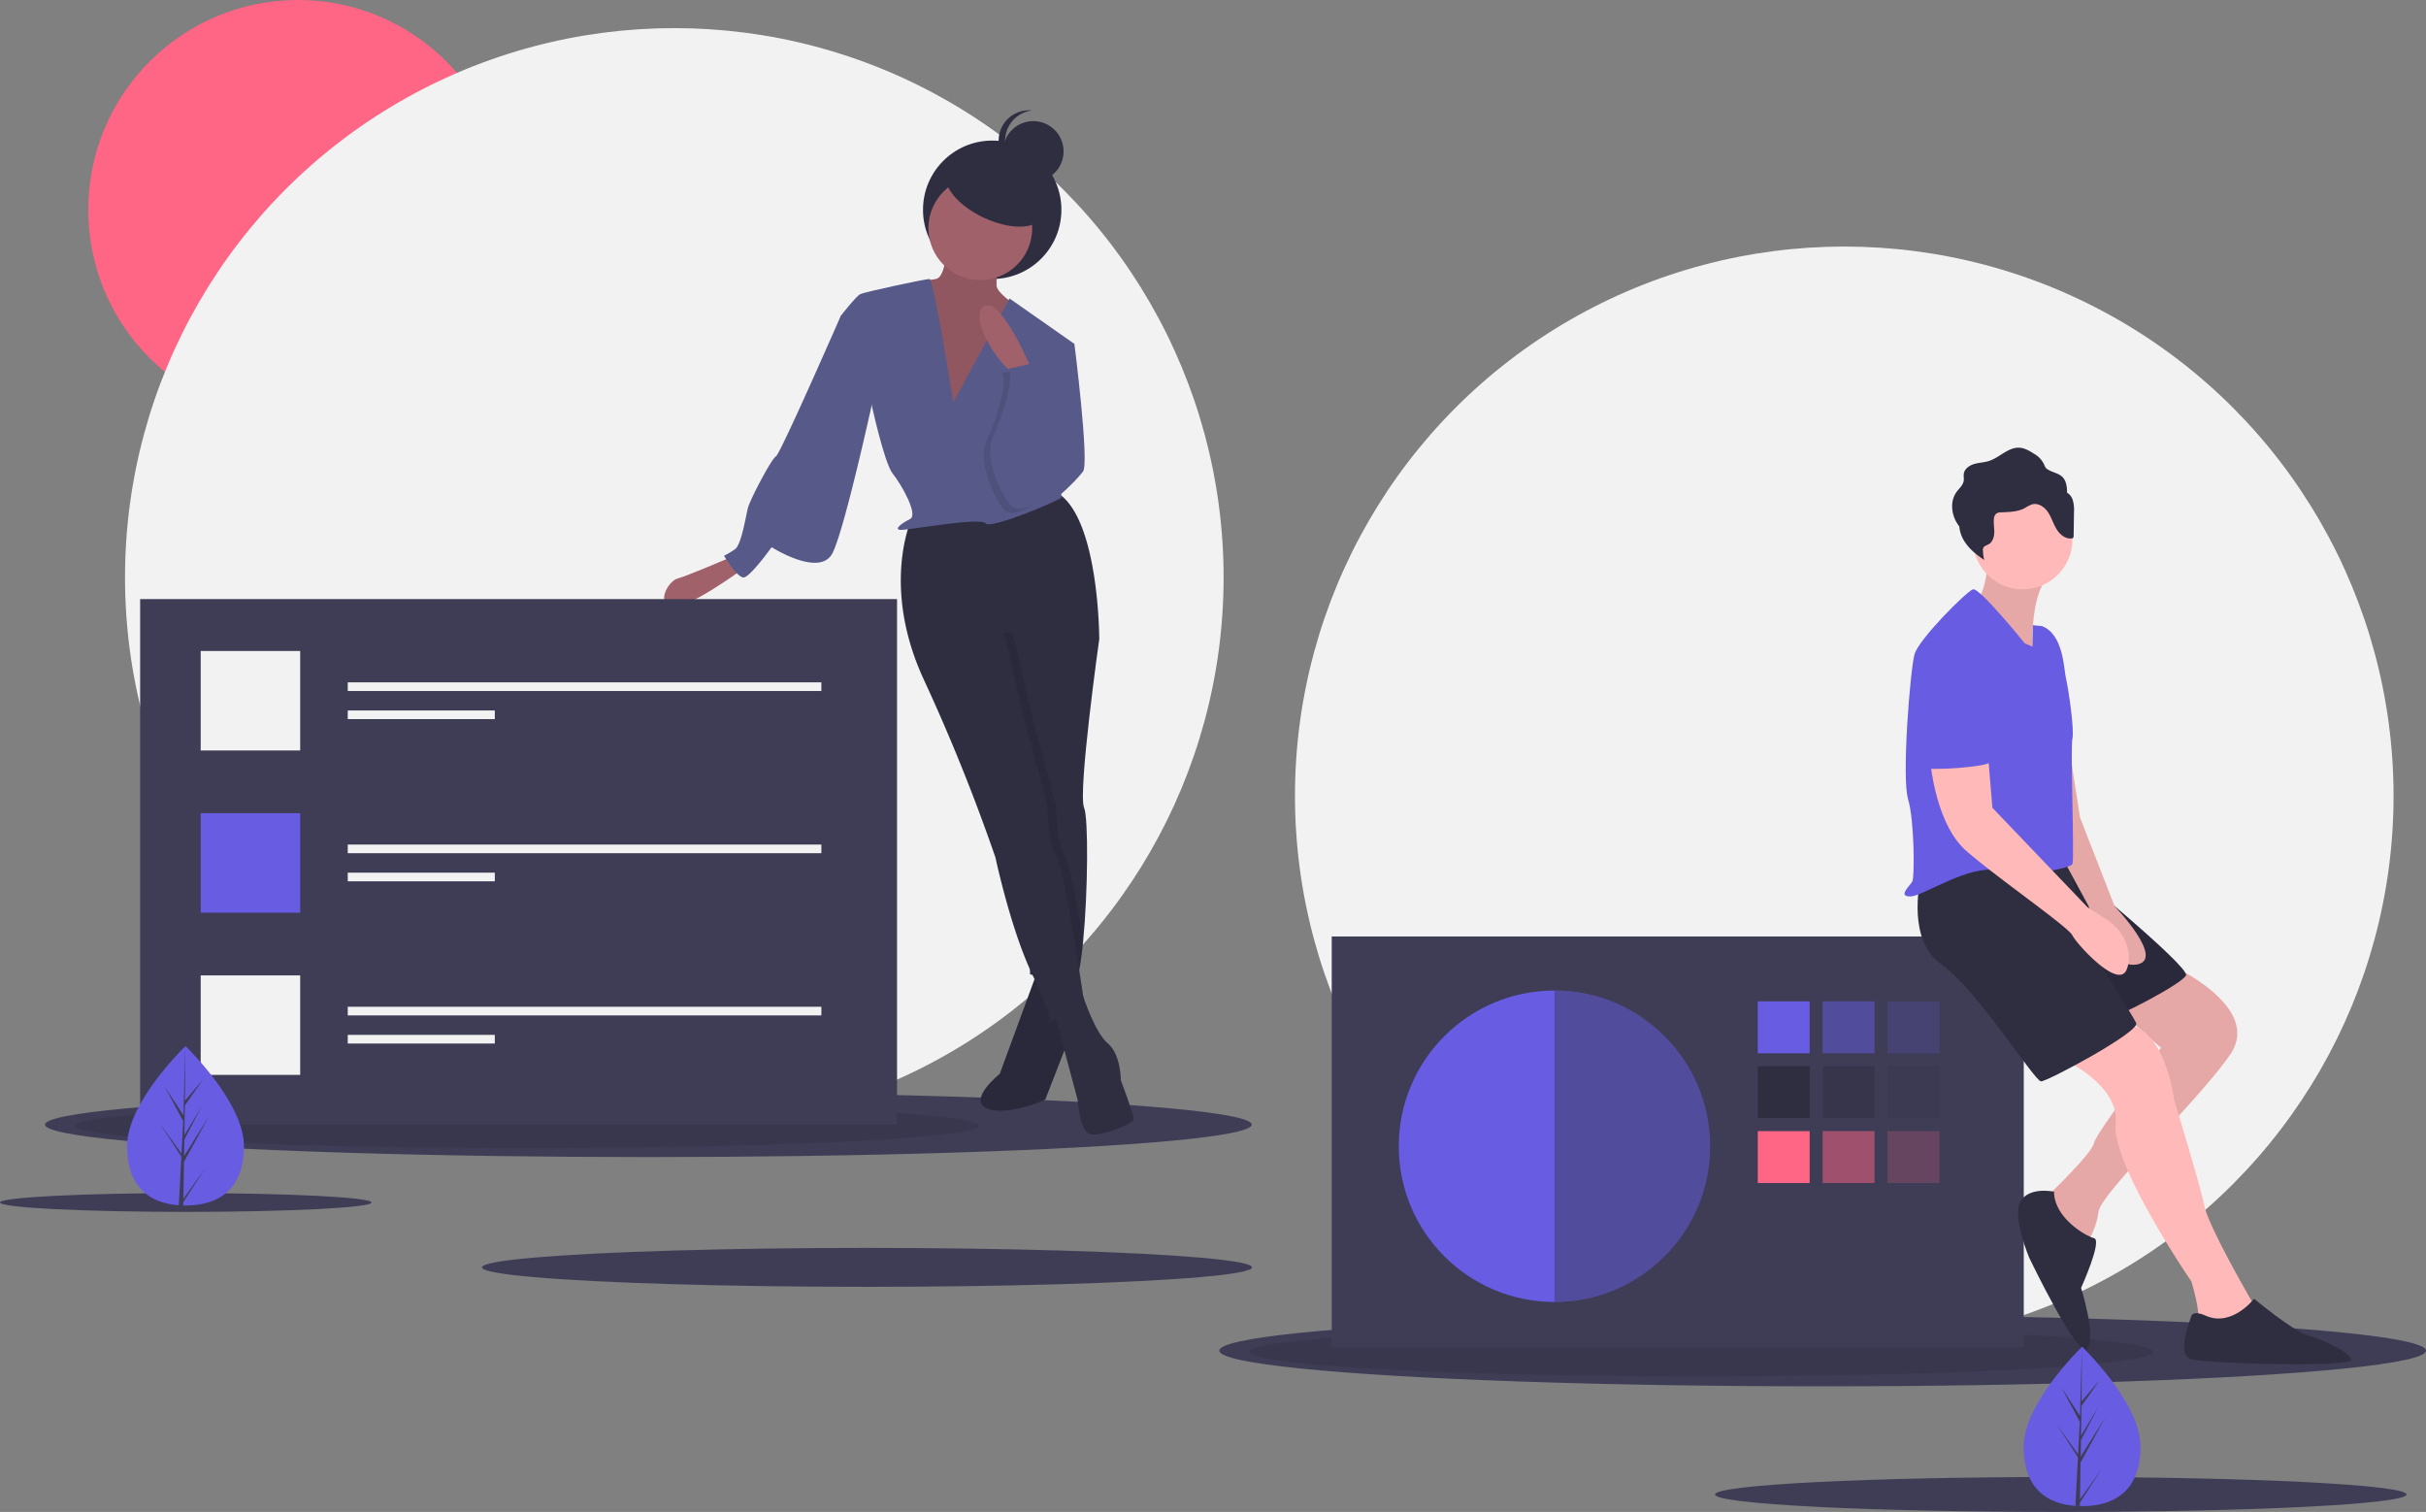 <svg height="699.082" viewBox="0 0 1121.806 699.082" width="1121.806" xmlns="http://www.w3.org/2000/svg"><rect x="0" y="0" width="1121.806" height="699.082" fill="#808080" stroke="none"/><circle cx="852.806" cy="367.999" fill="#f2f2f2" r="254"/><circle cx="137.806" cy="97" fill="#ff6584" r="97"/><circle cx="311.806" cy="266.999" fill="#f2f2f2" r="254"/><ellipse cx="299.806" cy="520" fill="#3f3d56" rx="279" ry="15"/><ellipse cx="243.806" cy="520.517" opacity=".1" rx="209" ry="10.345"/><ellipse cx="842.806" cy="624.5" fill="#3f3d56" rx="279" ry="16.5"/><ellipse cx="786.806" cy="625.069" opacity=".1" rx="209" ry="11.379"/><ellipse cx="400.903" cy="586" fill="#3f3d56" rx="178.043" ry="9"/><ellipse cx="85.903" cy="556" fill="#3f3d56" rx="85.903" ry="4.342"/><ellipse cx="952.927" cy="691" fill="#3f3d56" rx="159.879" ry="8.082"/><path d="m615.806 433h320v190h-320z" fill="#3f3d56"/><circle cx="718.806" cy="530" fill="#675ce2" r="72"/><path d="m812.806 463h24v24h-24z" fill="#675ce2"/><path d="m842.806 463h24v24h-24z" fill="#675ce2" opacity=".5"/><path d="m872.806 463h24v24h-24z" fill="#675ce2" opacity=".2"/><path d="m812.806 493h24v24h-24z" fill="#2f2e41"/><path d="m842.806 493h24v24h-24z" fill="#2f2e41" opacity=".5"/><path d="m872.806 493h24v24h-24z" fill="#2f2e41" opacity=".2"/><path d="m812.806 523h24v24h-24z" fill="#ff6584"/><path d="m842.806 523h24v24h-24z" fill="#ff6584" opacity=".5"/><path d="m872.806 523h24v24h-24z" fill="#ff6584" opacity=".2"/><g transform="translate(-39.097 -100.459)"><path d="m757.903 558.459v144c39.765 0 74-32.236 74-72s-34.236-72-74-72z" fill="#3f3d56" opacity=".5"/><path d="m1043.403 546.959s42 19 27 41-60 64-61 73-7 17-7 17-20-21-18-23 22-21 23-26 31-44 31-44l-27-24z" fill="#ffb9b9"/><path d="m1043.403 546.959s42 19 27 41-60 64-61 73-7 17-7 17-20-21-18-23 22-21 23-26 31-44 31-44l-27-24z" opacity=".1"/><path d="m990.403 588.959s29 12 27 31 35 73 35 73 4 13 3 17 26 3 26 3v-9s-21-36-23-46-14-49-14-49-4-35-24-35a37.5 37.5 0 0 0 -30 15z" fill="#ffb9b9"/><path d="m991.903 498.459s60 49 58 53-31 19-36 20-40.378-73-40.378-73z" fill="#2f2e41"/><path d="m991.903 498.459s60 49 58 53-31 19-36 20-40.378-73-40.378-73z" opacity=".1"/><path d="m926.903 508.459s-6 27 10 38 43 54 46 54 46-23 44-27-24-39-24-39l-7-37s-61-2-69 11z" fill="#2f2e41"/><path d="m991.903 420.459 9 58 16 41s24 25 10 27-22-27-22-27l-13-24z" fill="#ffb9b9"/><path d="m991.903 420.459 9 58 16 41s24 25 10 27-22-27-22-27l-13-24z" opacity=".1"/><path d="m958.403 355.959s0 21-7 23 28 29 28 29-4-35 10-44z" fill="#ffb9b9"/><path d="m958.403 355.959s0 21-7 23 28 29 28 29-4-35 10-44z" opacity=".1"/></g><circle cx="935.306" cy="249.5" fill="#ffb9b9" r="23"/><path d="m975.403 397.959s-21-26-24-25-25 23-27 30-6 57-3 67 3 36 2 38-7 7-1 7 27-15 41-12 33-1 34-3-1-54 0-58-2-24-3-28-1-20-11-24l-4.264-.421-.239 9.892z" fill="#675ce2" transform="translate(-39.097 -100.459)"/><path d="m931.403 449.959s2 31 17 44 47 35 49 39 21 25 25 16a14.962 14.962 0 0 0 .802-8.867 22.053 22.053 0 0 0 -9.903-14.413l-8.899-5.72-44-46-2-24z" fill="#ffb9b9" transform="translate(-39.097 -100.459)"/><path d="m988.903 651.459s-11.5-2.5-15.5 4.5 4 26 4 26 23 48 27 42-3-28-3-28 10-22 6-23-18.5-9.5-18.5-21.5z" fill="#2f2e41" transform="translate(-39.097 -100.459)"/><path d="m1059.403 708.959s-6-3-7 0-7 18 0 20 76 4 74 0-13-9-20-11-25-17-25-17-10 13-22 8z" fill="#2f2e41" transform="translate(-39.097 -100.459)"/><path d="m997.572 331.705a6.159 6.159 0 0 0 -2.671-3.487 14.136 14.136 0 0 0 -.564-4.602c-1.47-4.344-4.951-4.095-8.235-6.016-1.425-.833-1.337-1.57-2.079-2.939a10.907 10.907 0 0 0 -4.203-4.288c-2.107-1.343-4.332-2.725-6.825-2.895-5.239-.357-9.256 4.571-14.263 6.152-2.207.697-4.579.726-6.797 1.385s-4.432 2.232-4.763 4.523c-.153 1.058.117 2.143-.038 3.2-.308 2.101-2.151 3.573-3.386 5.302-2.729 3.822-2.417 9.222-.235 13.38a18.81 18.81 0 0 0 1.574 2.463 15.15 15.15 0 0 0 1.662 5.626c2.183 4.159 5.938 7.266 9.861 9.848a23.277 23.277 0 0 1 -.582-4.199 2.897 2.897 0 0 1 .179-1.391c.437-.913 1.591-1.156 2.472-1.656 1.823-1.036 2.538-3.329 2.591-5.425s-.392-4.196-.172-6.282a3.432 3.432 0 0 1 1.175-2.525 4.059 4.059 0 0 1 2.215-.528c3.736-.152 7.639-.221 10.934-1.988a16.203 16.203 0 0 1 3.403-1.722c2.8-.73 5.662 1.232 7.276 3.635s2.418 5.261 3.907 7.742 4.061 4.694 6.94 4.4a1.152 1.152 0 0 0 .86-.382 1.289 1.289 0 0 0 .158-.732l.161-11.005a16.634 16.634 0 0 0 -.555-5.593z" fill="#2f2e41" transform="translate(-39.097 -100.459)"/><path d="m940.403 398.959s22 10 21 31 6 23-11 25-21 0-22 2-7-46-3-51 15-7 15-7z" fill="#675ce2" transform="translate(-39.097 -100.459)"/><circle cx="458.806" cy="97" fill="#2f2e41" r="32"/><g transform="translate(-39.097 -100.459)"><path d="m519.403 547.959-18 49s-15 12-6 16 27-4 27-4l14-36-2-25z" fill="#2f2e41"/><path d="m519.403 547.959-18 49s-15 12-6 16 27-4 27-4l14-36-2-25z" opacity=".1"/><path d="m520.903 257.459 15 2s7 55 4 59-18 20-24 16 5-77 5-77z" fill="#575a89"/><path d="m377.403 357.959s-21 9-25 10-10 11-3 13 34-18 34-18z" fill="#a0616a"/><path d="m526.403 567.959 11 41s1 15 6 16 20-5 20-7-6-18-6-18 0-12-6-17-11.406-21.75-11.406-21.75z" fill="#2f2e41"/><path d="m540.403 473.959c2.02 4.71 1.77 38.88-.44 61.62-1.07 11.05-2.6 19.4-4.56 20.38l-14.33-3.58-5.67-1.42-.15-12.44-.85-68.56-17-71v-18l43 4 6.82 10.71.18.29s-10 71-7 78z" fill="#2f2e41"/><path d="m531.403 495.959c2.14 3.21 5.71 22.43 8.56 39.62-1.07 11.05-2.6 19.4-4.56 20.38l-14.33-3.58c-.22-.46-.44-.94-.67-1.42-1.83-3.84-3.55-8.08-5.15-12.44l-.85-68.56-17-71v-18l43 4 6.82 10.71-39.82-2.71 9 39 11 41s0 17 4 23z" opacity=".1"/><path d="m460.403 340.959s-14 31 6 74a874.089 874.089 0 0 1 33 82s7 33 17 54 8 22 8 22l16-9s-9-62-13-68-4-23-4-23l-11-41-9-39 44 3s0-57-20-68z" fill="#2f2e41"/><path d="m476.903 212.459s0 16-5 17-15 1-18 6 23 71 23 71l27-17 9-45s-13-8-13-12v-18z" fill="#a0616a"/><path d="m476.903 212.459s0 16-5 17-15 1-18 6 23 71 23 71l27-17 9-45s-13-8-13-12v-18z" opacity=".1"/></g><circle cx="453.306" cy="105.5" fill="#a0616a" r="24"/><path d="m479.903 286.459s-9-57-11-57-30 6-32 7-9 10-9 10l14 40s6 28 10 33 12 19 8 21-8 5-4 5 37-6 39-3 35-11 35-12-4-48-4-48l10-23-30-21z" fill="#575a89" transform="translate(-39.097 -100.459)"/><path d="m437.903 241.459-10 5s-28 64-30 65-12 20-13 24-3 17-6 19a51.953 51.953 0 0 1 -5 3s6 10 9 10 13-14 13-14 22 14 28 3 21-81 21-81z" fill="#575a89" transform="translate(-39.097 -100.459)"/><path d="m516.403 271.959s-14-34-22-30 6 28 15 32z" fill="#a0616a" transform="translate(-39.097 -100.459)"/><path d="m502.403 272.959 14.031-3.172 2.969 15.172s13 23 10 33-21 26-27 17-11-23-7-31 10-27 7-31z" opacity=".1" transform="translate(-39.097 -100.459)"/><path d="m505.403 270.959 14.031-3.172 2.969 15.172s13 23 10 33-21 26-27 17-11-23-7-31 10-27 7-31z" fill="#575a89" transform="translate(-39.097 -100.459)"/><ellipse cx="498.903" cy="190.959" fill="#2f2e41" rx="11.5" ry="24" transform="matrix(.424 -.906 .906 .424 75.237 461.277)"/><circle cx="477.806" cy="70" fill="#2f2e41" r="14"/><path d="m503.903 165.459a14 14 0 0 1 12.5-13.917 14 14 0 1 0 0 27.834 14 14 0 0 1 -12.5-13.917z" fill="#2f2e41" transform="translate(-39.097 -100.459)"/><path d="m64.806 277h350v243h-350z" fill="#3f3d56"/><path d="m92.806 301h46v46h-46z" fill="#f2f2f2"/><path d="m92.806 376h46v46h-46z" fill="#675ce2"/><path d="m92.806 451h46v46h-46z" fill="#f2f2f2"/><path d="m160.806 315.5h219v4h-219z" fill="#f2f2f2"/><path d="m160.806 328.5h68v4h-68z" fill="#f2f2f2"/><path d="m160.806 390.5h219v4h-219z" fill="#f2f2f2"/><path d="m160.806 403.5h68v4h-68z" fill="#f2f2f2"/><path d="m160.806 465.5h219v4h-219z" fill="#f2f2f2"/><path d="m160.806 478.5h68v4h-68z" fill="#f2f2f2"/><path d="m1028.903 769.392c0 20.356-12.1 27.464-27.028 27.464-.346 0-.692-.005-1.035-.012-.692-.015-1.378-.047-2.055-.095-13.473-.953-23.939-8.426-23.939-27.357 0-19.588 25.031-44.307 26.916-46.141l.002-.002c.072-.072.109-.107.109-.107s27.028 25.896 27.028 46.25z" fill="#675ce2" transform="translate(-39.097 -100.459)"/><path d="m1000.89 793.741 9.886-13.811-9.911 15.329-.025 1.585c-.692-.015-1.378-.047-2.055-.095l1.065-20.364-.007-.159.017-.027.102-1.925-9.936-15.366 9.965 13.923.025.408.804-15.386-8.505-15.879 8.61 13.18.838-31.902.002-.109v.107l-.139 25.155 8.468-9.973-8.503 12.14-.224 13.777 7.908-13.222-7.941 15.249-.124 7.659 11.475-18.404-11.52 21.075z" fill="#3f3d56" transform="translate(-39.097 -100.459)"/><path d="m151.903 630.392c0 20.356-12.1 27.464-27.028 27.464-.346 0-.692-.005-1.035-.012-.692-.015-1.378-.047-2.055-.095-13.473-.953-23.939-8.426-23.939-27.357 0-19.588 25.031-44.307 26.916-46.141l.002-.002c.072-.072.109-.107.109-.107s27.028 25.896 27.028 46.25z" fill="#675ce2" transform="translate(-39.097 -100.459)"/><path d="m123.89 654.741 9.886-13.811-9.911 15.329-.025 1.585c-.692-.015-1.378-.047-2.055-.095l1.065-20.364-.007-.159.017-.027.102-1.925-9.936-15.366 9.965 13.923.025.408.804-15.386-8.505-15.879 8.61 13.18.838-31.902.002-.109v.107l-.139 25.155 8.468-9.973-8.503 12.14-.224 13.777 7.908-13.222-7.941 15.249-.124 7.659 11.475-18.404-11.52 21.075z" fill="#3f3d56" transform="translate(-39.097 -100.459)"/></svg>